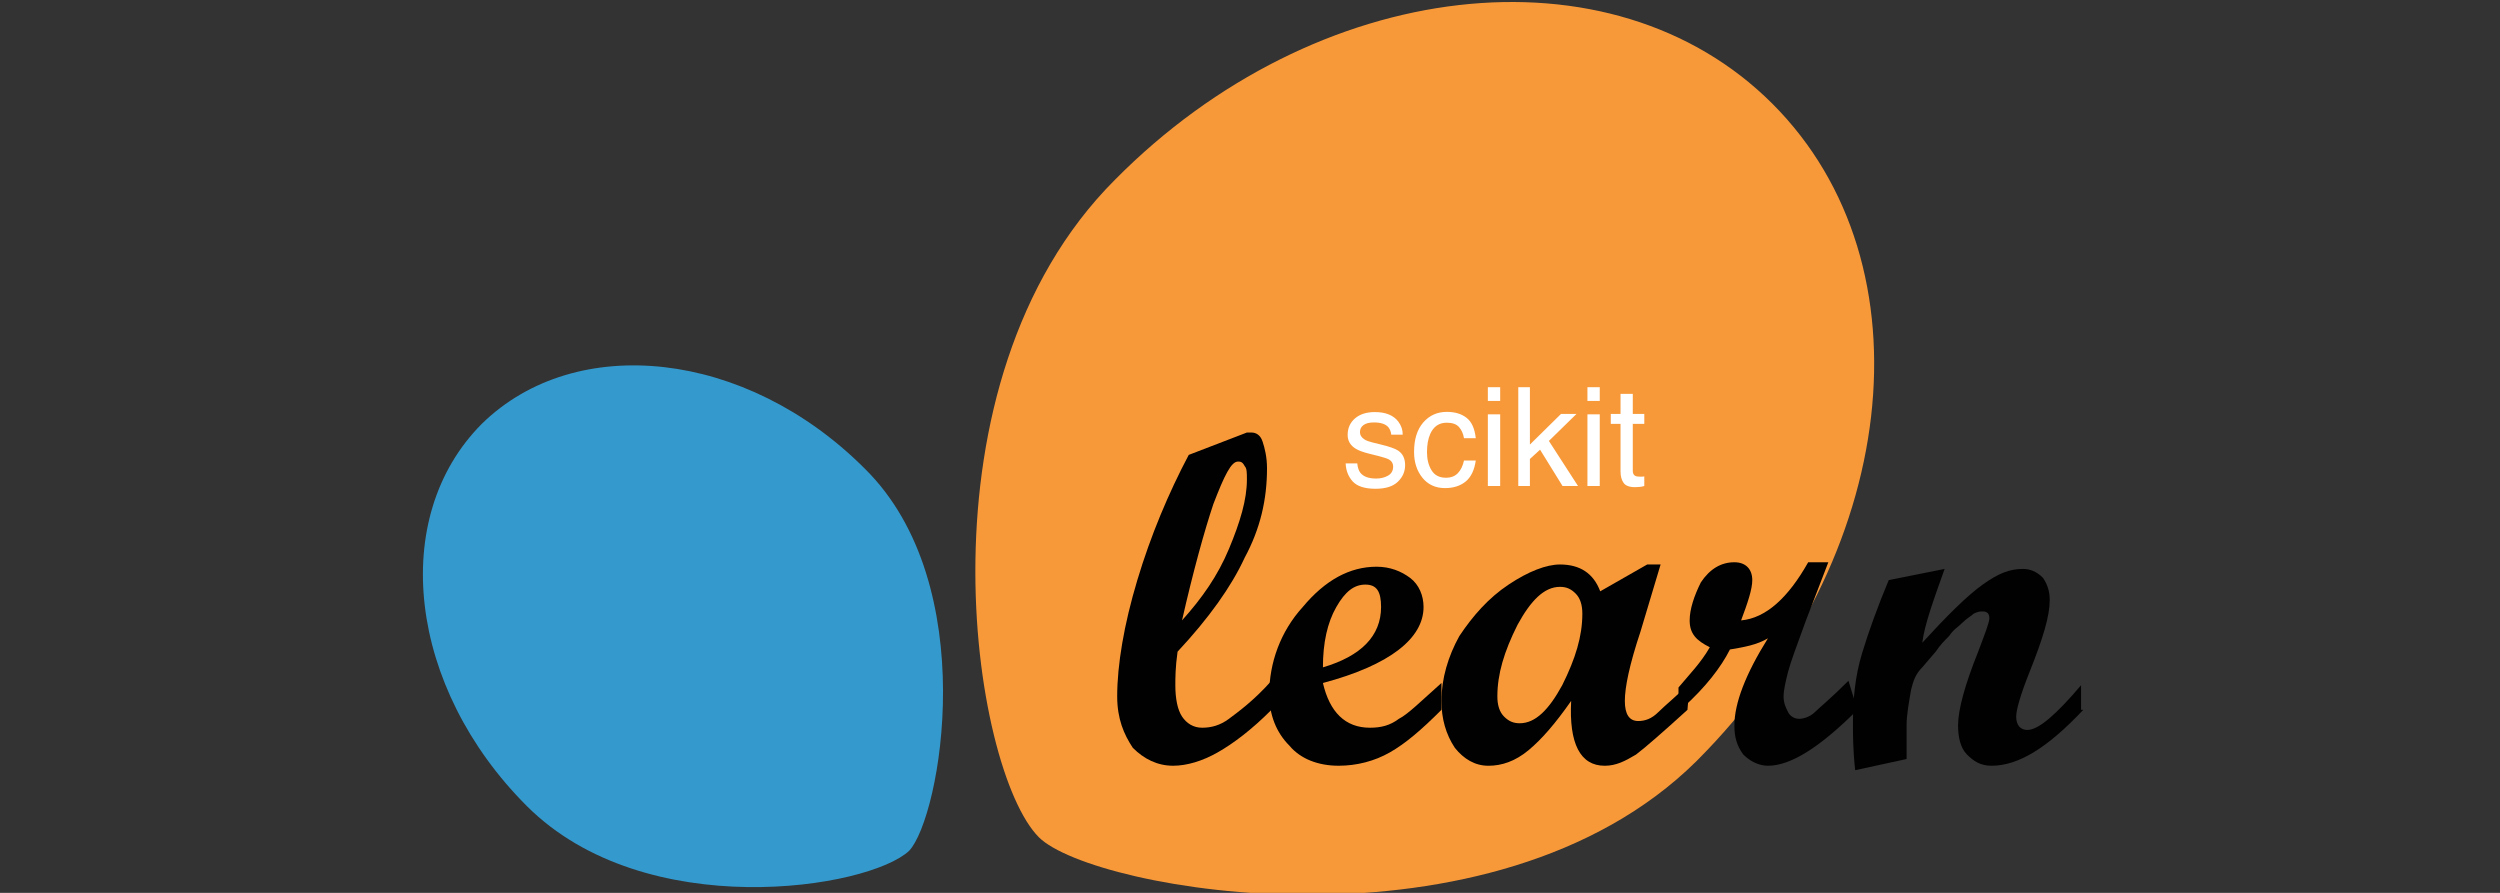 <svg xmlns="http://www.w3.org/2000/svg" width="112" height="40" viewBox="0 0 112 40" fill="none"><rect x="0" y="0" width="112" height="40" fill="#333333" stroke="none"/><g clip-path="url(#clip0_4118_9636)"><path d="M75.998 34.103C85.115 24.986 86.618 11.862 79.404 4.648C72.191 -2.565 58.966 -1.062 49.949 8.055C40.832 17.172 43.537 34.504 46.543 37.51C48.947 39.914 66.881 43.12 75.998 34.103Z" fill="#F89939"></path><path d="M38.728 20.981C33.418 15.671 25.804 14.869 21.596 18.977C17.389 23.185 18.29 30.799 23.6 36.109C28.91 41.419 38.929 39.816 40.732 38.113C42.135 36.61 44.038 26.191 38.728 20.981Z" fill="#3499CD"></path><path d="M56.963 31.8C56.061 32.702 55.26 33.303 54.558 33.704C53.857 34.104 53.156 34.305 52.554 34.305C51.853 34.305 51.252 34.004 50.751 33.503C50.35 32.902 50.05 32.201 50.05 31.199C50.05 29.796 50.35 27.993 50.952 25.989C51.553 23.985 52.354 22.082 53.256 20.379L55.861 19.377C55.961 19.377 55.961 19.377 56.061 19.377C56.261 19.377 56.462 19.477 56.562 19.778C56.662 20.078 56.762 20.479 56.762 20.98C56.762 22.383 56.462 23.685 55.76 24.987C55.159 26.29 54.157 27.692 52.755 29.195C52.655 29.896 52.655 30.398 52.655 30.698C52.655 31.299 52.755 31.8 52.955 32.101C53.156 32.401 53.456 32.602 53.857 32.602C54.258 32.602 54.658 32.501 55.059 32.201C55.46 31.9 56.161 31.399 56.963 30.498V31.8ZM52.955 27.793C53.857 26.791 54.558 25.789 55.059 24.587C55.56 23.384 55.861 22.383 55.861 21.481C55.861 21.18 55.861 20.98 55.76 20.88C55.66 20.679 55.56 20.679 55.46 20.679C55.159 20.679 54.859 21.28 54.358 22.583C53.957 23.785 53.456 25.588 52.955 27.793Z" fill="#010101"></path><path d="M64.577 31.801C63.675 32.702 62.974 33.303 62.272 33.704C61.571 34.105 60.77 34.305 59.968 34.305C59.066 34.305 58.265 34.005 57.764 33.404C57.163 32.803 56.862 32.001 56.862 31.099C56.862 29.697 57.363 28.294 58.365 27.192C59.367 25.99 60.469 25.389 61.671 25.389C62.272 25.389 62.773 25.589 63.174 25.89C63.575 26.19 63.775 26.691 63.775 27.192C63.775 28.595 62.272 29.797 59.267 30.598C59.567 31.901 60.269 32.602 61.371 32.602C61.872 32.602 62.272 32.502 62.673 32.201C63.074 32.001 63.675 31.4 64.577 30.598V31.801ZM59.267 29.897C60.97 29.396 61.872 28.494 61.872 27.192C61.872 26.491 61.671 26.19 61.17 26.19C60.669 26.19 60.269 26.491 59.868 27.192C59.467 27.893 59.267 28.795 59.267 29.897Z" fill="#010101"></path><path d="M75.598 31.801C74.496 32.803 73.694 33.504 73.293 33.805C72.793 34.105 72.392 34.306 71.891 34.306C70.789 34.306 70.288 33.304 70.388 31.401C69.687 32.402 69.085 33.104 68.484 33.605C67.883 34.105 67.282 34.306 66.681 34.306C66.08 34.306 65.579 34.005 65.178 33.504C64.778 32.903 64.577 32.202 64.577 31.401C64.577 30.399 64.878 29.397 65.379 28.495C65.98 27.593 66.681 26.792 67.583 26.191C68.484 25.59 69.286 25.289 69.887 25.289C70.789 25.289 71.39 25.69 71.69 26.491L73.794 25.289H74.395L73.494 28.295C72.993 29.797 72.793 30.799 72.793 31.401C72.793 32.002 72.993 32.302 73.394 32.302C73.694 32.302 73.995 32.202 74.295 31.901C74.596 31.601 75.097 31.2 75.698 30.599L75.598 31.801ZM68.084 32.402C68.785 32.402 69.386 31.801 69.987 30.699C70.588 29.497 70.889 28.495 70.889 27.493C70.889 27.092 70.789 26.792 70.588 26.591C70.388 26.391 70.188 26.291 69.887 26.291C69.186 26.291 68.585 26.892 67.984 27.994C67.382 29.196 67.082 30.198 67.082 31.2C67.082 31.601 67.182 31.901 67.382 32.102C67.583 32.302 67.783 32.402 68.084 32.402Z" fill="#010101"></path><path d="M83.211 31.802C81.508 33.505 80.206 34.306 79.204 34.306C78.803 34.306 78.402 34.106 78.102 33.806C77.801 33.405 77.701 33.004 77.701 32.503C77.701 31.501 78.202 30.199 79.204 28.596C78.703 28.896 78.102 28.997 77.501 29.097C77.1 29.898 76.398 30.8 75.397 31.702H75.196V30.8C75.697 30.199 76.198 29.698 76.599 28.997C75.998 28.696 75.697 28.395 75.697 27.794C75.697 27.293 75.898 26.692 76.198 26.091C76.599 25.49 77.1 25.189 77.701 25.189C78.202 25.189 78.502 25.49 78.502 25.991C78.502 26.392 78.302 26.993 78.001 27.794C79.104 27.694 80.105 26.792 81.007 25.189H81.909L80.907 27.794C80.506 28.896 80.206 29.698 80.105 30.099C80.005 30.499 79.905 30.9 79.905 31.201C79.905 31.501 80.005 31.702 80.105 31.902C80.206 32.102 80.406 32.203 80.606 32.203C80.807 32.203 81.107 32.102 81.308 31.902C81.508 31.702 82.009 31.301 82.811 30.499L83.211 31.802Z" fill="#010101"></path><path d="M93.331 31.8C91.728 33.503 90.425 34.305 89.223 34.305C88.722 34.305 88.422 34.104 88.121 33.804C87.821 33.503 87.721 33.002 87.721 32.501C87.721 31.8 88.021 30.698 88.622 29.195C88.923 28.394 89.123 27.893 89.123 27.692C89.123 27.492 89.023 27.392 88.823 27.392C88.722 27.392 88.622 27.392 88.422 27.492C88.322 27.592 88.121 27.692 87.921 27.893C87.721 28.093 87.52 28.193 87.32 28.494C87.119 28.694 86.919 28.895 86.719 29.195L86.118 29.896C85.817 30.197 85.717 30.498 85.617 30.898C85.516 31.5 85.416 32 85.416 32.501C85.416 32.902 85.416 33.303 85.416 34.004L83.112 34.505C83.012 33.603 83.012 32.902 83.012 32.401C83.012 31.299 83.112 30.297 83.412 29.295C83.713 28.294 84.114 27.192 84.615 25.989L87.119 25.488C86.618 26.891 86.218 27.993 86.118 28.794C87.22 27.592 88.121 26.691 88.823 26.19C89.524 25.689 90.025 25.488 90.626 25.488C90.927 25.488 91.227 25.588 91.528 25.889C91.728 26.19 91.828 26.49 91.828 26.891C91.828 27.592 91.528 28.594 90.927 30.097C90.526 31.099 90.325 31.8 90.325 32.101C90.325 32.501 90.526 32.702 90.826 32.702C91.327 32.702 92.129 32 93.231 30.698V31.8H93.331Z" fill="#010101"></path><path d="M60.806 20.761C60.822 20.942 60.868 21.08 60.942 21.177C61.079 21.352 61.316 21.439 61.653 21.439C61.854 21.439 62.031 21.396 62.184 21.309C62.336 21.221 62.413 21.085 62.413 20.902C62.413 20.764 62.352 20.658 62.229 20.586C62.151 20.542 61.996 20.491 61.765 20.432L61.334 20.324C61.059 20.255 60.855 20.179 60.725 20.095C60.492 19.948 60.375 19.745 60.375 19.486C60.375 19.18 60.485 18.933 60.704 18.744C60.925 18.555 61.221 18.461 61.593 18.461C62.079 18.461 62.43 18.604 62.645 18.889C62.779 19.07 62.845 19.265 62.841 19.474H62.328C62.318 19.351 62.275 19.24 62.199 19.139C62.074 18.997 61.858 18.925 61.551 18.925C61.346 18.925 61.19 18.964 61.084 19.043C60.979 19.121 60.927 19.225 60.927 19.353C60.927 19.494 60.996 19.606 61.135 19.691C61.215 19.741 61.334 19.785 61.49 19.823L61.849 19.911C62.239 20.005 62.5 20.097 62.633 20.185C62.844 20.324 62.949 20.542 62.949 20.839C62.949 21.126 62.84 21.375 62.621 21.584C62.404 21.793 62.072 21.897 61.626 21.897C61.146 21.897 60.805 21.788 60.604 21.572C60.405 21.352 60.299 21.082 60.285 20.761H60.806ZM64.815 18.452C65.179 18.452 65.474 18.54 65.701 18.717C65.93 18.894 66.068 19.198 66.114 19.631H65.587C65.554 19.431 65.481 19.267 65.367 19.136C65.252 19.004 65.068 18.937 64.815 18.937C64.469 18.937 64.222 19.106 64.073 19.444C63.977 19.663 63.929 19.933 63.929 20.254C63.929 20.578 63.997 20.85 64.134 21.071C64.27 21.292 64.485 21.403 64.779 21.403C65.004 21.403 65.182 21.334 65.312 21.198C65.445 21.059 65.536 20.87 65.587 20.631H66.114C66.054 21.059 65.903 21.373 65.662 21.572C65.421 21.768 65.112 21.867 64.737 21.867C64.315 21.867 63.978 21.713 63.727 21.406C63.476 21.096 63.35 20.71 63.35 20.248C63.35 19.682 63.488 19.241 63.763 18.925C64.038 18.61 64.389 18.452 64.815 18.452ZM66.656 18.561H67.208V21.773H66.656V18.561ZM66.656 17.346H67.208V17.961H66.656V17.346ZM68.019 17.346H68.54V19.917L69.933 18.545H70.626L69.39 19.754L70.695 21.773H70.002L68.995 20.146L68.54 20.562V21.773H68.019V17.346ZM71.117 18.561H71.669V21.773H71.117V18.561ZM71.117 17.346H71.669V17.961H71.117V17.346ZM72.6 17.644H73.149V18.545H73.664V18.988H73.149V21.095C73.149 21.208 73.187 21.283 73.263 21.321C73.305 21.343 73.376 21.355 73.474 21.355C73.5 21.355 73.528 21.355 73.559 21.355C73.589 21.352 73.624 21.349 73.664 21.345V21.773C73.602 21.791 73.537 21.805 73.468 21.813C73.402 21.821 73.329 21.825 73.251 21.825C72.998 21.825 72.826 21.76 72.736 21.632C72.645 21.501 72.6 21.332 72.6 21.125V18.988H72.163V18.545H72.6V17.644Z" fill="white"></path></g><defs><clipPath id="clip0_4118_9636"><rect width="112" height="40" fill="white"></rect></clipPath></defs></svg>